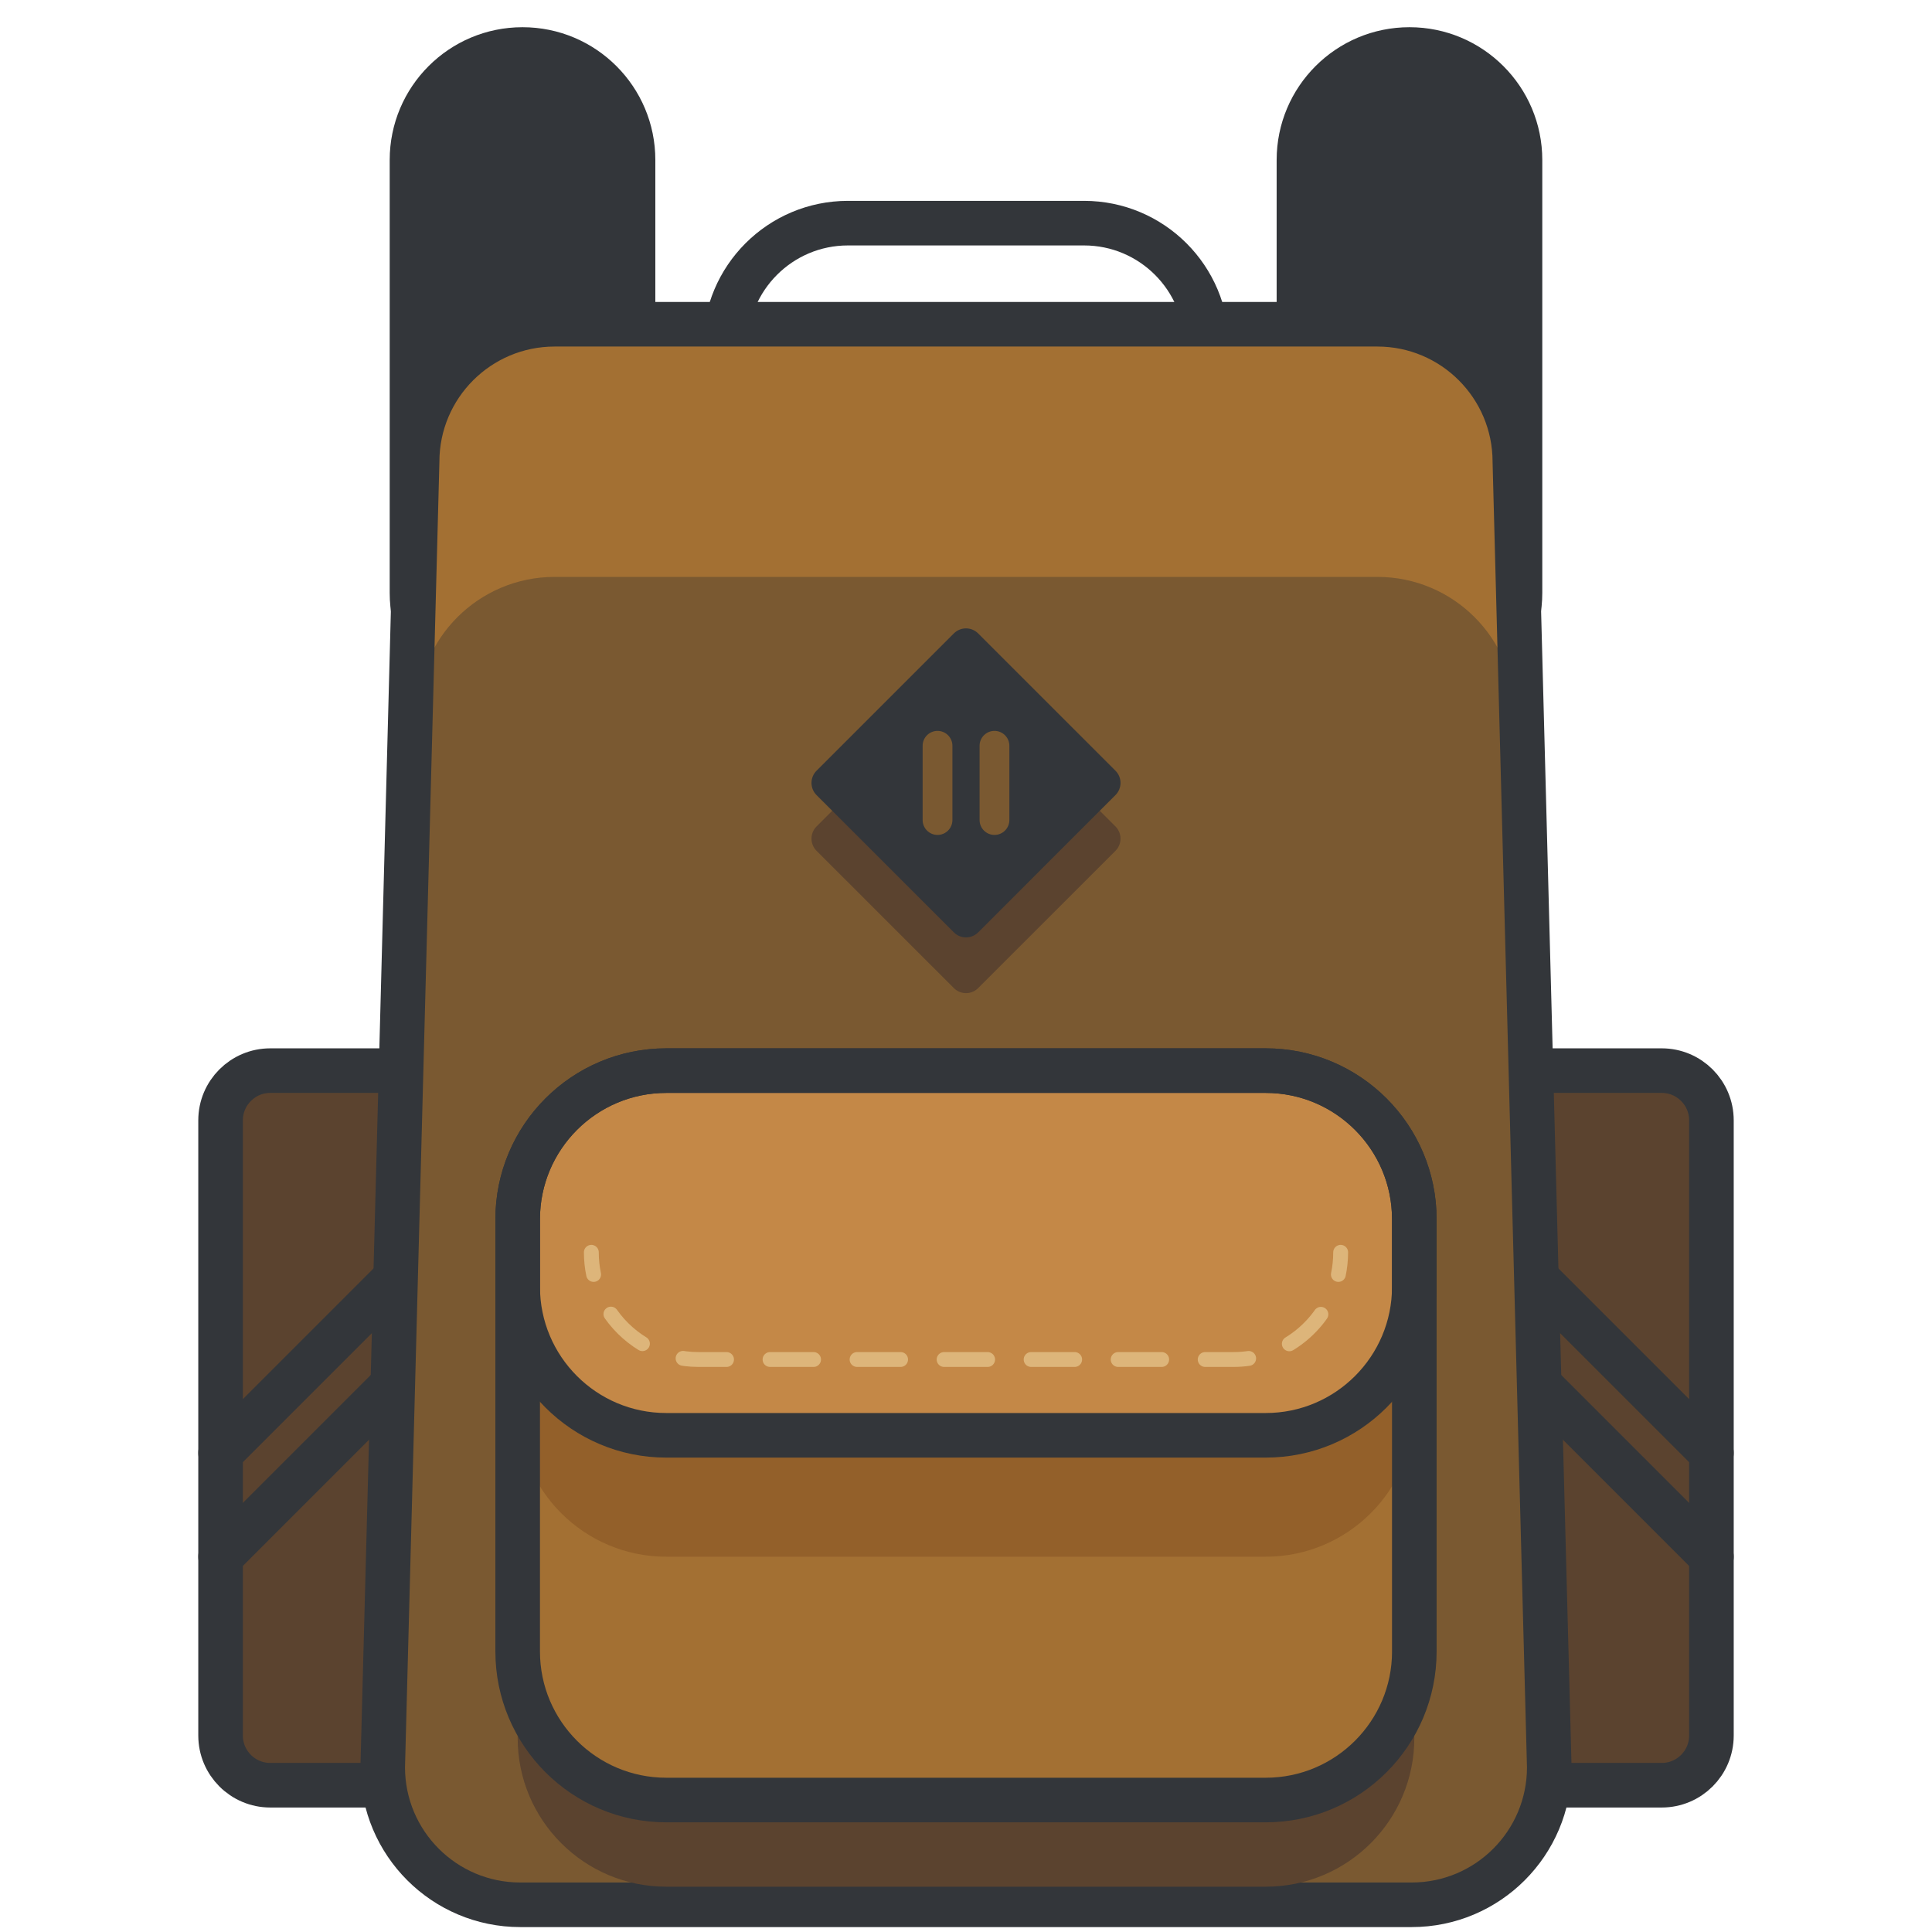 <?xml version="1.0" encoding="utf-8"?>
<!-- Generator: Adobe Illustrator 16.0.0, SVG Export Plug-In . SVG Version: 6.00 Build 0)  -->
<!DOCTYPE svg PUBLIC "-//W3C//DTD SVG 1.1//EN" "http://www.w3.org/Graphics/SVG/1.1/DTD/svg11.dtd">
<svg version="1.1" id="Layer_1" xmlns="http://www.w3.org/2000/svg" xmlns:xlink="http://www.w3.org/1999/xlink" x="0px" y="0px"
	 width="130px" height="130px" viewBox="0 0 130 130" enable-background="new 0 0 130 130" xml:space="preserve">
<g>
	<g>
		<path fill="#33363A" d="M44.096,39.894c0,4.936-4.001,8.938-8.937,8.938l0,0c-4.935,0-8.937-4.002-8.937-8.938V10.767
			c0-4.936,4.002-8.936,8.937-8.936l0,0c4.936,0,8.937,4,8.937,8.936V39.894z"/>
		<path fill="#33363A" d="M103.777,39.894c0,4.936-4.001,8.938-8.937,8.938l0,0c-4.936,0-8.937-4.002-8.937-8.938V10.767
			c0-4.936,4.001-8.936,8.937-8.936l0,0c4.936,0,8.937,4,8.937,8.936V39.894z"/>
	</g>
	<path fill="none" stroke="#33363A" stroke-width="3" stroke-linecap="round" stroke-linejoin="round" stroke-miterlimit="10" d="
		M81.194,36.263c0,4.559-3.694,8.252-8.252,8.252H57.058c-4.558,0-8.252-3.693-8.252-8.252V23.267c0-4.557,3.694-8.252,8.252-8.252
		h15.884c4.558,0,8.252,3.695,8.252,8.252V36.263z"/>
	<g>
		<g>
			<path fill="#5B432F" d="M37.42,116.778c0,1.848-1.497,3.346-3.345,3.346H18.188c-1.848,0-3.346-1.498-3.346-3.346V75.386
				c0-1.848,1.498-3.346,3.346-3.346h15.888c1.848,0,3.345,1.498,3.345,3.346V116.778z"/>
			<path fill="none" stroke="#33363A" stroke-width="3" stroke-linecap="round" stroke-linejoin="round" stroke-miterlimit="10" d="
				M37.42,116.778c0,1.848-1.497,3.346-3.345,3.346H18.188c-1.848,0-3.346-1.498-3.346-3.346V75.386
				c0-1.848,1.498-3.346,3.346-3.346h15.888c1.848,0,3.345,1.498,3.345,3.346V116.778z"/>
			
				<line fill="none" stroke="#33363A" stroke-width="3" stroke-linecap="round" stroke-linejoin="round" stroke-miterlimit="10" x1="14.842" y1="97.765" x2="26.549" y2="86.058"/>
			
				<line fill="none" stroke="#33363A" stroke-width="3" stroke-linecap="round" stroke-linejoin="round" stroke-miterlimit="10" x1="14.842" y1="104.747" x2="26.549" y2="93.04"/>
		</g>
		<g>
			<path fill="#5B432F" d="M92.579,116.778c0,1.848,1.498,3.346,3.346,3.346h15.888c1.848,0,3.345-1.498,3.345-3.346V75.386
				c0-1.848-1.497-3.346-3.345-3.346H95.924c-1.848,0-3.346,1.498-3.346,3.346V116.778z"/>
			<path fill="none" stroke="#33363A" stroke-width="3" stroke-linecap="round" stroke-linejoin="round" stroke-miterlimit="10" d="
				M92.579,116.778c0,1.848,1.498,3.346,3.346,3.346h15.888c1.848,0,3.345-1.498,3.345-3.346V75.386
				c0-1.848-1.497-3.346-3.345-3.346H95.924c-1.848,0-3.346,1.498-3.346,3.346V116.778z"/>
			
				<line fill="none" stroke="#33363A" stroke-width="3" stroke-linecap="round" stroke-linejoin="round" stroke-miterlimit="10" x1="115.157" y1="97.765" x2="103.45" y2="86.058"/>
			
				<line fill="none" stroke="#33363A" stroke-width="3" stroke-linecap="round" stroke-linejoin="round" stroke-miterlimit="10" x1="115.157" y1="104.747" x2="103.45" y2="93.04"/>
		</g>
	</g>
	<path fill="#A37033" d="M104.247,118.913c0,5.111-4.143,9.256-9.255,9.256H35.008c-5.111,0-9.256-4.145-9.256-9.256l2.314-87.84
		c0-5.111,4.144-9.255,9.255-9.255h55.356c5.111,0,9.255,4.144,9.255,9.255L104.247,118.913z"/>
	<path fill="#7A5931" d="M92.678,38.818H37.322c-5.111,0-9.255,4.144-9.255,9.255l-1.936,73.449c1.127,3.84,4.672,6.646,8.877,6.646
		h59.983c4.205,0,7.749-2.807,8.876-6.646l-1.935-73.449C101.933,42.962,97.79,38.818,92.678,38.818z"/>
	<path fill="none" stroke="#33363A" stroke-width="3" stroke-linecap="round" stroke-linejoin="round" stroke-miterlimit="10" d="
		M104.247,118.913c0,5.111-4.143,9.256-9.255,9.256H35.008c-5.111,0-9.256-4.145-9.256-9.256l2.314-87.84
		c0-5.111,4.144-9.255,9.255-9.255h55.356c5.111,0,9.255,4.144,9.255,9.255L104.247,118.913z"/>
	<path fill="#5B432F" d="M95.167,116.952c0,5.523-4.477,10-10,10H44.833c-5.522,0-10-4.477-10-10V87.874c0-5.523,4.478-10,10-10
		h40.333c5.523,0,10,4.477,10,10V116.952z"/>
	<path fill="#A37033" d="M95.167,111.12c0,5.521-4.477,10-10,10H44.833c-5.522,0-10-4.479-10-10V82.04c0-5.521,4.478-10,10-10
		h40.333c5.523,0,10,4.479,10,10V111.12z"/>
	<path fill="#93602A" d="M85.167,80.208H44.833c-5.522,0-10,4.477-10,10v4.539c0,5.523,4.478,10,10,10h40.333
		c5.523,0,10-4.477,10-10v-4.539C95.167,84.685,90.69,80.208,85.167,80.208z"/>
	<path fill="#C48847" d="M85.167,72.04H44.833c-5.522,0-10,4.479-10,10v4.539c0,5.523,4.478,10,10,10h40.333c5.523,0,10-4.477,10-10
		V82.04C95.167,76.519,90.69,72.04,85.167,72.04z"/>
	<path fill="none" stroke="#33363A" stroke-width="3" stroke-linecap="round" stroke-linejoin="round" stroke-miterlimit="10" d="
		M85.167,72.04H44.833c-5.522,0-10,4.479-10,10v4.539c0,5.523,4.478,10,10,10h40.333c5.523,0,10-4.477,10-10V82.04
		C95.167,76.519,90.69,72.04,85.167,72.04z"/>
	<g>
		<g>
			<path fill="none" stroke="#DDB57A" stroke-linecap="round" stroke-linejoin="round" d="M39.79,84.265
				c0,0.511,0.053,1.01,0.154,1.491"/>
			<path fill="none" stroke="#DDB57A" stroke-linecap="round" stroke-linejoin="round" stroke-dasharray="2.928,2.928" d="
				M41.107,88.423c1.306,1.849,3.459,3.055,5.894,3.055h35.997c2.955,0,5.495-1.776,6.609-4.32"/>
			<path fill="none" stroke="#DDB57A" stroke-linecap="round" stroke-linejoin="round" d="M90.056,85.756
				c0.101-0.481,0.154-0.98,0.154-1.491"/>
		</g>
	</g>
	<path fill="none" stroke="#33363A" stroke-width="3" stroke-linecap="round" stroke-linejoin="round" stroke-miterlimit="10" d="
		M95.167,111.12c0,5.521-4.477,10-10,10H44.833c-5.522,0-10-4.479-10-10V82.04c0-5.521,4.478-10,10-10h40.333
		c5.523,0,10,4.479,10,10V111.12z"/>
	<path fill="#5B432F" d="M75.059,55.612c0.451,0.451,0.451,1.184,0,1.636l-9.241,9.239c-0.451,0.451-1.184,0.451-1.635,0
		l-9.241-9.239c-0.451-0.452-0.451-1.185,0-1.636l9.24-9.24c0.452-0.452,1.185-0.452,1.636,0L75.059,55.612z"/>
	<path fill="#33363A" d="M75.059,51.862c0.451,0.451,0.451,1.184,0,1.636l-9.241,9.239c-0.451,0.452-1.184,0.452-1.635,0
		l-9.241-9.239c-0.451-0.452-0.451-1.185,0-1.636l9.24-9.24c0.452-0.452,1.185-0.452,1.636,0L75.059,51.862z"/>
	<g>
		<path fill="#7A5931" d="M64.086,55.178c0,0.554-0.448,1.002-1.002,1.002l0,0c-0.553,0-1.002-0.448-1.002-1.002v-4.996
			c0-0.554,0.449-1.002,1.002-1.002l0,0c0.554,0,1.002,0.448,1.002,1.002V55.178z"/>
		<path fill="#7A5931" d="M67.918,55.178c0,0.554-0.448,1.002-1.002,1.002l0,0c-0.553,0-1.002-0.448-1.002-1.002v-4.996
			c0-0.554,0.449-1.002,1.002-1.002l0,0c0.554,0,1.002,0.448,1.002,1.002V55.178z"/>
	</g>
</g>
</svg>
